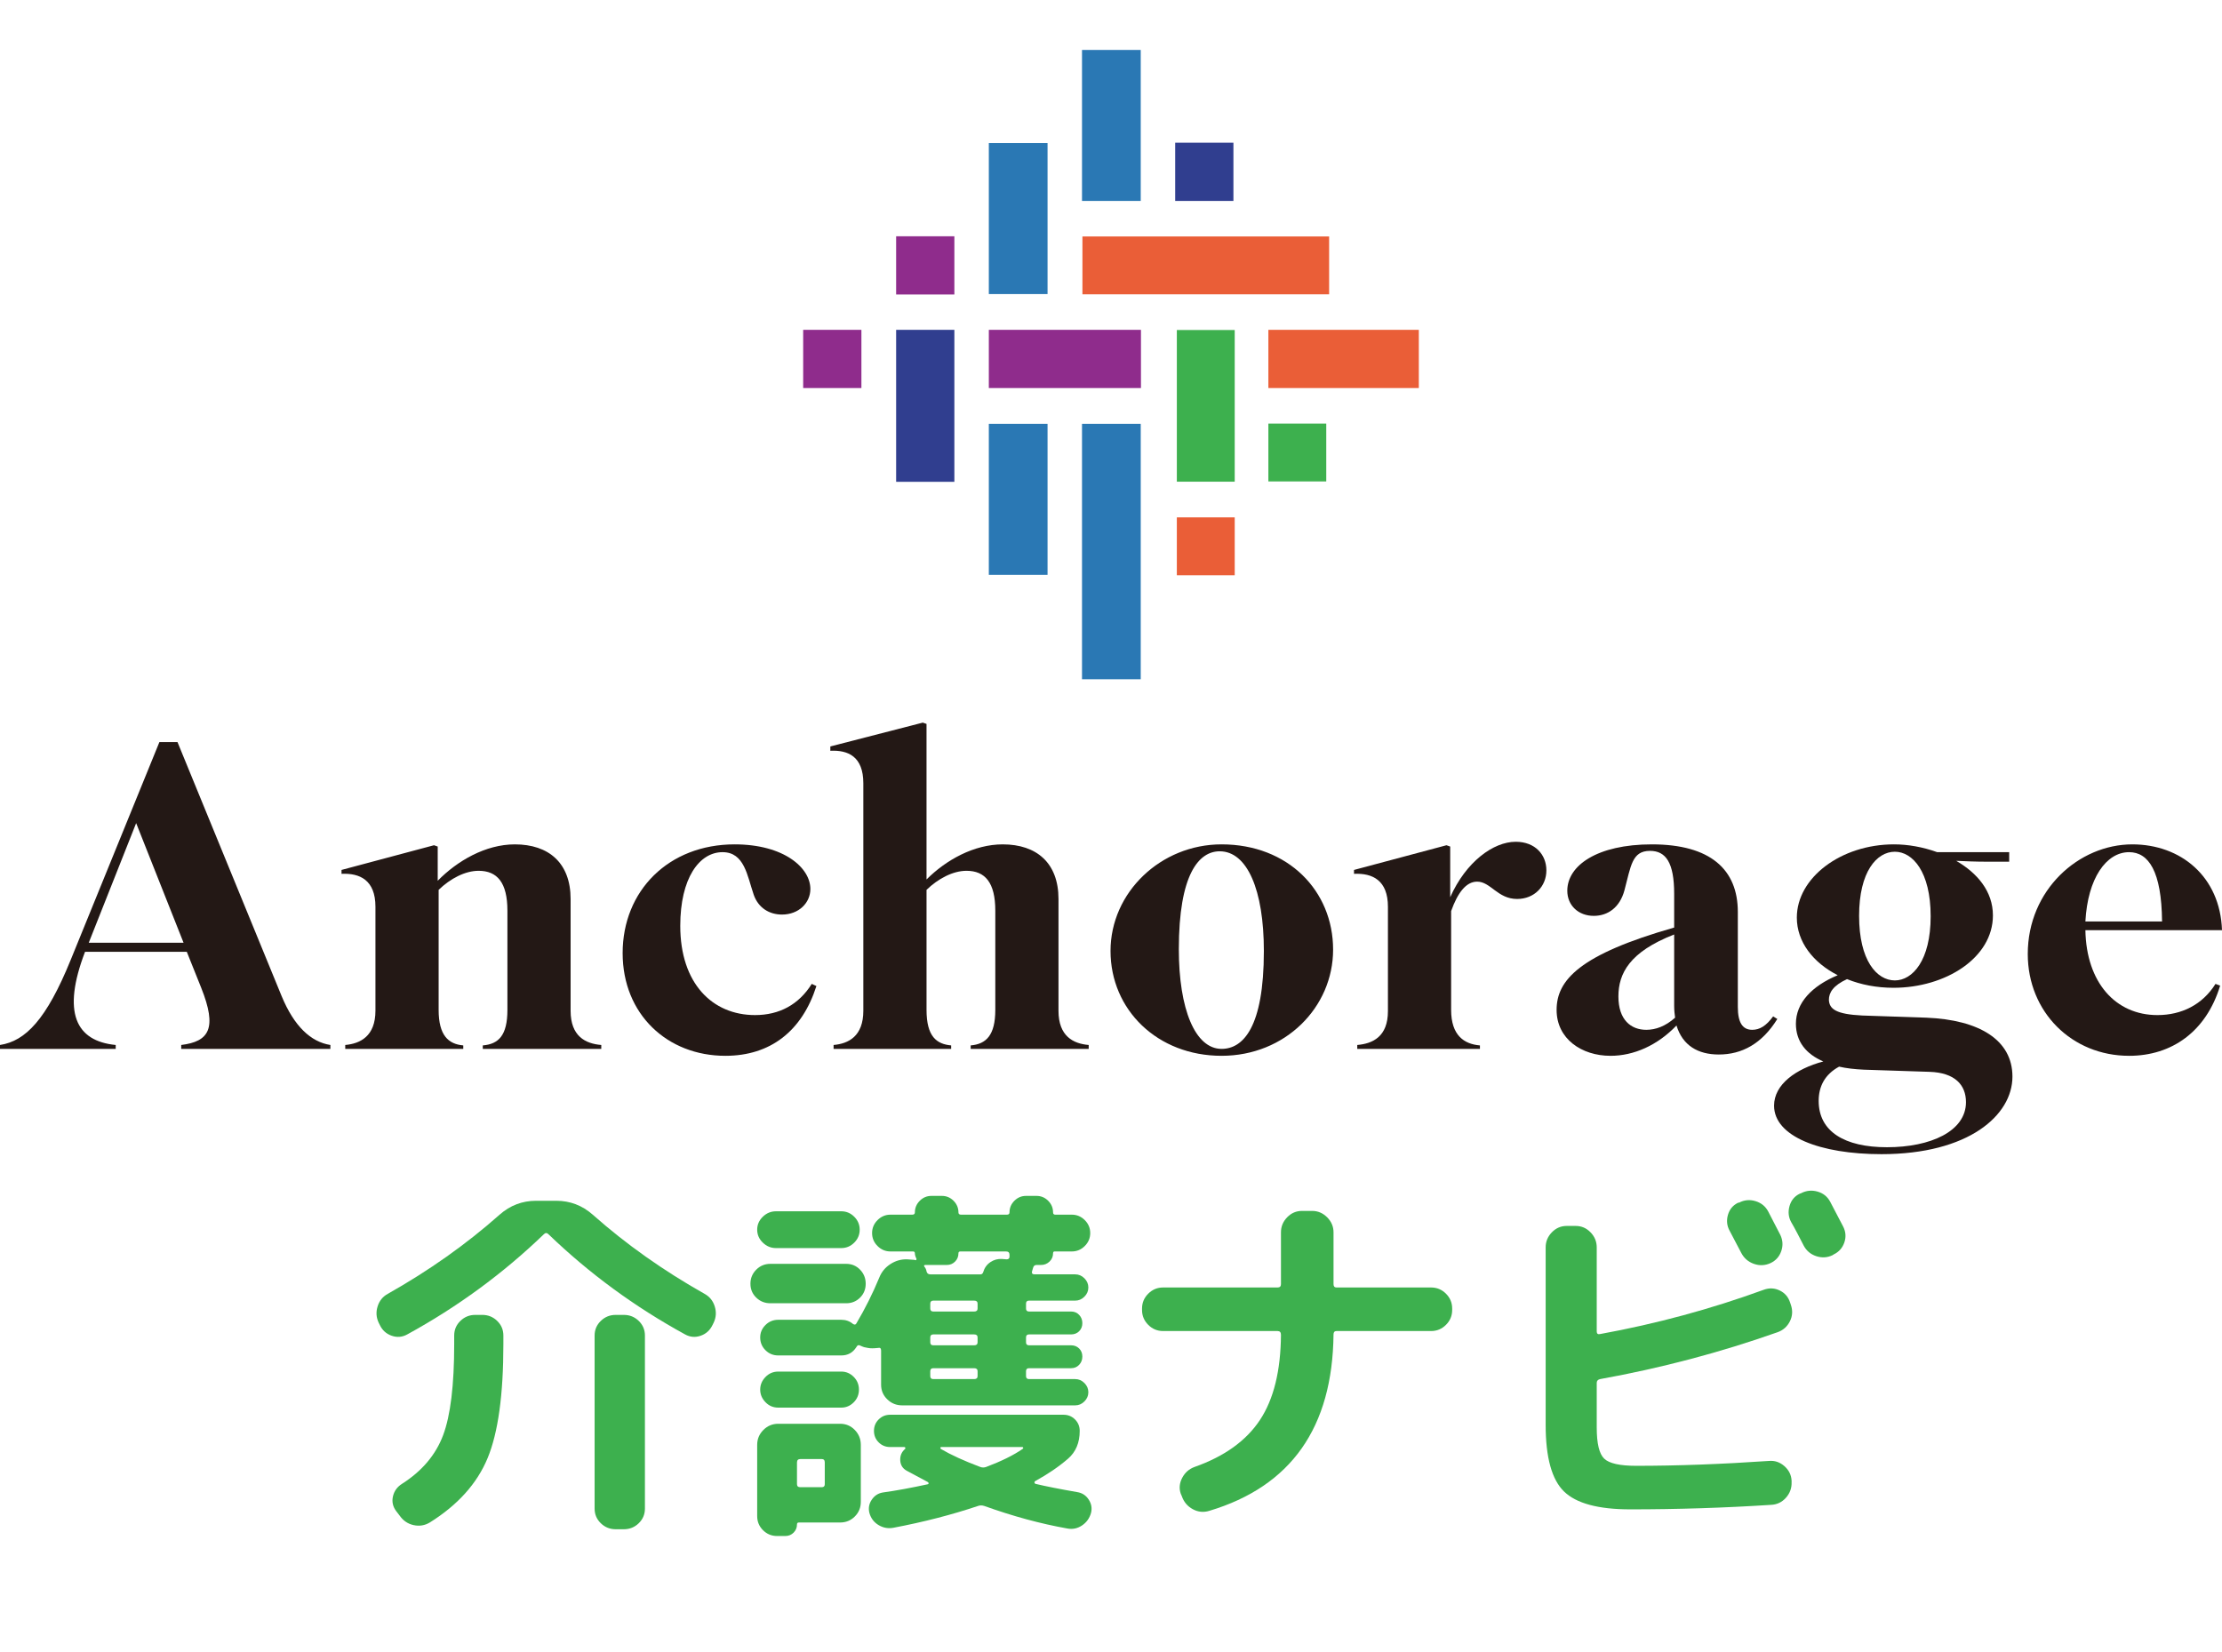 <?xml version="1.0" encoding="UTF-8"?>
<svg xmlns="http://www.w3.org/2000/svg" id="_レイヤー_2" data-name="レイヤー 2" viewBox="0 0 856.759 637.064">
  <defs>
    <style>
      .cls-1 {
        fill: #231815;
      }

      .cls-1, .cls-2, .cls-3, .cls-4, .cls-5, .cls-6 {
        stroke-width: 0px;
      }

      .cls-2 {
        fill: #3db04e;
      }

      .cls-3 {
        fill: #2a78b4;
      }

      .cls-4 {
        fill: #303e8f;
      }

      .cls-5 {
        fill: #ea5e37;
      }

      .cls-6 {
        fill: #8f2c8c;
      }
    </style>
  </defs>
  <g id="_レイヤー_3" data-name="レイヤー 3">
    <g>
      <path class="cls-1" d="m44.613,404.495H0v-1.504c9.854-1.504,17.916-9.859,27.234-32.751l34.221-84.049h6.988l40.134,97.918c4.838,11.697,11.288,17.713,18.813,18.882v1.504h-57.513v-1.504c10.75-1.336,13.975-6.35,7.704-22.057l-5.554-13.869h-39.238c-8.958,23.394-3.583,34.422,11.825,35.926v1.504Zm7.883-87.057l-18.275,46.119h36.55l-18.275-46.119Z"></path>
      <path class="cls-1" d="m178.626,404.495h-45.509v-1.504c5.733-.501,11.646-3.342,11.646-13.201v-40.103c0-10.359-6.092-13.033-13.079-12.699v-1.504l35.654-9.524,1.433.501v13.201c7.525-7.686,18.454-14.036,29.742-14.036,13.079,0,21.5,7.185,21.5,21.055v43.11c0,9.859,5.733,12.7,11.825,13.201v1.504h-45.688v-1.337c6.092-.501,9.496-3.843,9.496-13.701v-38.266c0-10.861-3.942-15.372-11.108-15.372-5.196,0-10.929,3.007-15.408,7.351v46.286c0,9.859,3.762,13.201,9.496,13.701v1.337Z"></path>
      <path class="cls-1" d="m278.598,328.633c-8.958,0-16.304,10.026-16.304,28.406,0,22.224,12.363,34.422,28.846,34.422,9.317,0,16.842-4.01,21.858-12.03l1.792.835c-5.554,17.378-17.738,26.902-35.117,26.902-22.396,0-39.596-16.041-39.596-39.602,0-24.062,17.738-41.941,43.18-41.941,18.992,0,29.204,9.023,29.204,17.211,0,5.348-4.479,9.859-10.929,9.859-4.838,0-9.138-2.506-10.929-7.686-2.508-7.352-3.583-16.376-12.004-16.376Z"></path>
      <path class="cls-1" d="m366.747,404.495h-45.33v-1.504c5.733-.501,11.467-3.342,11.467-13.201v-87.726c0-10.359-5.912-12.866-12.721-12.532v-1.671l35.654-9.19,1.433.502v59.988c7.525-7.52,18.275-13.535,29.384-13.535,13.079,0,21.5,7.185,21.5,21.055v43.11c0,9.859,5.733,12.7,11.646,13.201v1.504h-45.509v-1.337c5.912-.501,9.496-3.843,9.496-13.701v-38.266c0-10.861-3.942-15.372-11.108-15.372-5.196,0-10.929,3.007-15.408,7.351v46.286c0,10.359,3.942,13.201,9.496,13.701v1.337Z"></path>
      <path class="cls-1" d="m428.198,366.731c0-22.558,19.35-41.106,42.821-41.106,25.621,0,43,17.88,43,40.604,0,22.224-18.454,40.939-43,40.939-24.725,0-42.821-17.712-42.821-40.437Zm42.821,37.764c8.242,0,16.304-8.188,16.304-37.764,0-23.561-6.45-38.432-17.021-38.432-8.062,0-15.766,8.856-15.766,37.764,0,23.059,6.271,38.432,16.483,38.432Z"></path>
      <path class="cls-1" d="m570.634,404.495h-47.3v-1.504c5.912-.501,11.825-3.175,11.825-13.034v-40.27c0-10.193-5.913-13.033-13.079-12.699v-1.504l35.654-9.524,1.434.501v19.55c6.092-13.702,16.663-21.388,25.263-21.388,7.525,0,11.825,5.013,11.825,11.028,0,6.183-4.658,11.029-11.288,11.029-7.525,0-10.212-6.684-15.408-6.684-4.3,0-7.526,4.344-10.034,11.362v38.099c0,9.859,5.017,13.201,11.109,13.701v1.337Z"></path>
      <path class="cls-1" d="m646.422,395.472c-7.347,7.686-16.484,11.697-25.442,11.697-11.109,0-20.784-6.517-20.784-17.712,0-11.53,8.958-21.388,45.33-31.749v-13.034c0-12.03-3.225-16.542-9.317-16.542-6.988,0-7.346,5.848-9.854,15.206-1.792,6.684-6.45,9.859-11.825,9.859-5.913,0-10.213-4.01-10.213-9.692,0-9.692,11.467-17.88,32.609-17.88,22.576,0,33.145,9.692,33.145,26.067v36.594c0,6.016,1.793,8.856,5.555,8.856,2.866,0,5.375-1.504,8.062-5.18l1.613,1.002c-5.913,9.525-13.617,13.702-22.576,13.702-8.062,0-13.975-3.51-16.304-11.196Zm-.538-3.008c-.179-1.336-.358-2.84-.358-4.511v-27.571c-17.201,6.684-21.501,15.039-21.501,23.895,0,9.023,4.838,12.867,10.75,12.867,3.584,0,7.347-1.337,11.109-4.679Z"></path>
      <path class="cls-1" d="m725.432,445.099c-23.65,0-41.388-6.851-41.388-18.714,0-8.188,8.42-14.204,18.991-17.044-6.629-2.841-10.571-7.686-10.571-14.538,0-8.021,6.092-14.537,16.125-18.715-9.495-4.845-15.766-12.866-15.766-22.224,0-15.372,17.021-28.239,37.446-28.239,5.375,0,11.109,1.002,16.663,3.008h27.771v3.676h-8.599c-4.3,0-8.242-.167-11.826-.334,8.062,4.679,14.154,11.697,14.154,21.054,0,16.376-18.274,27.905-38.341,27.905-6.451,0-12.542-1.169-17.917-3.342-5.375,2.506-6.987,5.181-6.987,8.021.179,3.509,2.687,5.514,12.899,6.015l24.725.835c20.246.835,33.146,8.523,33.146,22.725,0,14.872-16.842,29.91-50.525,29.91Zm32.608-20.051c0-6.684-4.299-11.363-13.974-11.697l-25.442-.835c-3.404-.167-6.63-.502-9.496-1.17-5.554,3.008-7.883,7.687-7.883,13.201,0,11.864,10.033,17.88,26.338,17.88,16.842,0,30.458-6.182,30.458-17.378Zm-27.413-46.954c6.809,0,13.796-7.686,13.796-24.73,0-17.211-6.988-24.897-13.796-24.897-6.988,0-13.795,7.686-13.795,24.73,0,17.211,6.808,24.897,13.795,24.897Z"></path>
      <path class="cls-1" d="m820.925,407.168c-22.038,0-39.058-16.876-39.058-39.267,0-24.731,19.708-42.276,40.313-42.276,18.633,0,33.862,12.365,34.579,33.085h-52.676c.358,20.219,11.646,32.751,27.772,32.751,9.316,0,17.379-4.01,22.396-12.03l1.792.668c-5.375,17.713-18.633,27.07-35.117,27.07Zm-16.842-51.8h29.563c-.18-19.383-5.196-26.735-12.722-26.735-8.779,0-15.946,10.026-16.842,26.735Z"></path>
    </g>
    <g>
      <rect class="cls-4" x="453.131" y="55.036" width="22.454" height="22.454"></rect>
      <rect class="cls-6" x="309.689" y="127.197" width="22.454" height="22.454"></rect>
      <rect class="cls-6" x="381.272" y="127.197" width="58.659" height="22.454"></rect>
      <rect class="cls-6" x="345.532" y="91.117" width="22.454" height="22.454"></rect>
      <rect class="cls-4" x="345.532" y="127.197" width="22.454" height="58.613"></rect>
      <rect class="cls-3" x="417.202" y="19.26" width="22.643" height="58.23"></rect>
      <rect class="cls-2" x="489.061" y="163.346" width="22.316" height="22.316"></rect>
      <rect class="cls-5" x="489.061" y="127.197" width="58.01" height="22.454"></rect>
      <rect class="cls-3" x="381.272" y="55.174" width="22.643" height="58.23"></rect>
      <rect class="cls-3" x="381.272" y="163.443" width="22.643" height="58.23"></rect>
      <rect class="cls-3" x="417.202" y="163.443" width="22.643" height="98.507"></rect>
      <rect class="cls-2" x="453.767" y="127.266" width="22.316" height="58.493"></rect>
      <rect class="cls-5" x="453.767" y="199.523" width="22.316" height="22.316"></rect>
      <rect class="cls-5" x="417.365" y="91.186" width="95.12" height="22.316"></rect>
    </g>
  </g>
  <g>
    <path class="cls-2" d="m146.462,510.993l-.434-.869c-.966-2.026-1.111-4.126-.435-6.297.674-2.172,1.977-3.787,3.909-4.85,15.924-8.976,30.304-19.157,43.141-30.546,4.054-3.57,8.734-5.356,14.043-5.356h7.818c5.307,0,9.989,1.787,14.043,5.356,12.835,11.389,27.217,21.571,43.141,30.546,1.93,1.063,3.233,2.678,3.909,4.85.674,2.172.53,4.271-.435,6.297l-.434.869c-.966,2.026-2.487,3.402-4.56,4.126-2.077.724-4.078.557-6.008-.506-19.4-10.616-36.967-23.501-52.697-38.654-.58-.579-1.158-.579-1.738,0-15.732,15.153-33.297,28.038-52.697,38.654-1.931,1.063-3.933,1.231-6.008.506-2.077-.724-3.596-2.099-4.56-4.126Zm36.772-3.909h2.751c2.219,0,4.126.774,5.718,2.316,1.593,1.545,2.389,3.427,2.389,5.646v3.329c0,19.497-2.027,34.144-6.08,43.938-4.054,9.797-11.488,18.072-22.295,24.828-1.932,1.158-4.006,1.495-6.225,1.014-2.222-.484-4.007-1.69-5.356-3.619l-1.448-1.883c-1.256-1.737-1.642-3.619-1.158-5.646.482-2.027,1.64-3.619,3.475-4.777,7.72-4.923,13.004-11.17,15.853-18.748,2.845-7.575,4.27-19.277,4.27-35.107v-3.329c0-2.22.796-4.102,2.389-5.646,1.592-1.542,3.497-2.316,5.718-2.316Zm54.145,0h3.185c2.219,0,4.126.774,5.719,2.316,1.593,1.545,2.388,3.427,2.388,5.646v66.739c0,2.219-.796,4.101-2.388,5.646-1.593,1.542-3.5,2.316-5.719,2.316h-3.185c-2.221,0-4.126-.774-5.718-2.316-1.593-1.546-2.389-3.427-2.389-5.646v-66.739c0-2.22.796-4.102,2.389-5.646,1.593-1.542,3.497-2.316,5.718-2.316Z"></path>
    <path class="cls-2" d="m297.025,502.596c-2.124,0-3.934-.724-5.429-2.171-1.497-1.448-2.244-3.233-2.244-5.357,0-2.121.747-3.931,2.244-5.428,1.495-1.495,3.305-2.244,5.429-2.244h29.244c2.122,0,3.909.749,5.357,2.244,1.447,1.497,2.171,3.307,2.171,5.428,0,2.125-.724,3.909-2.171,5.357-1.448,1.447-3.235,2.171-5.357,2.171h-29.244Zm2.172-35.468h25.19c1.929,0,3.594.701,4.995,2.099,1.398,1.4,2.099,3.065,2.099,4.995,0,1.931-.701,3.597-2.099,4.995-1.4,1.4-3.066,2.099-4.995,2.099h-25.19c-1.932,0-3.62-.699-5.067-2.099-1.447-1.398-2.171-3.063-2.171-4.995,0-1.93.724-3.594,2.171-4.995,1.447-1.399,3.135-2.099,5.067-2.099Zm32.718,90.048v22.005c0,2.219-.773,4.101-2.316,5.646-1.545,1.543-3.427,2.316-5.646,2.316h-15.925c-.484,0-.724.24-.724.724,0,1.253-.435,2.316-1.304,3.185-.868.868-1.931,1.303-3.185,1.303h-3.185c-2.125,0-3.935-.748-5.43-2.244-1.497-1.498-2.243-3.308-2.243-5.429v-27.506c0-2.219.796-4.126,2.388-5.718,1.593-1.593,3.497-2.389,5.719-2.389h23.887c2.22,0,4.102.796,5.646,2.389,1.543,1.592,2.316,3.499,2.316,5.718Zm2.751-37.351l-1.448-.29c-.579-.192-1.063-.384-1.448-.579-.676-.384-1.208-.192-1.592.579-1.352,2.125-3.282,3.185-5.791,3.185h-24.321c-1.933,0-3.572-.674-4.923-2.027-1.352-1.35-2.026-2.991-2.026-4.922,0-1.832.674-3.425,2.026-4.777,1.351-1.351,2.99-2.027,4.923-2.027h24.321c1.737,0,3.233.532,4.488,1.593.578.387,1.013.339,1.303-.145,3.377-5.693,6.32-11.582,8.831-17.663.868-2.219,2.316-3.981,4.343-5.284,2.027-1.303,4.198-1.905,6.515-1.81l1.883.145c.482,0,.868.05,1.158.145.095.097.216.072.362-.073.145-.145.168-.312.072-.506-.387-.772-.578-1.448-.578-2.027,0-.482-.243-.724-.724-.724h-8.687c-1.931,0-3.596-.699-4.994-2.099-1.401-1.398-2.099-3.063-2.099-4.995,0-1.93.698-3.594,2.099-4.995,1.398-1.398,3.062-2.099,4.994-2.099h8.397c.673,0,1.014-.29,1.014-.869,0-1.737.626-3.233,1.882-4.487,1.252-1.253,2.751-1.883,4.487-1.883h4.054c1.736,0,3.232.629,4.487,1.883,1.253,1.255,1.882,2.75,1.882,4.487,0,.579.337.869,1.014.869h17.663c.673,0,1.013-.29,1.013-.869,0-1.737.626-3.233,1.882-4.487,1.253-1.253,2.751-1.883,4.488-1.883h4.054c1.737,0,3.233.629,4.487,1.883,1.254,1.255,1.883,2.75,1.883,4.487,0,.579.29.869.868.869h6.37c1.93,0,3.594.701,4.995,2.099,1.398,1.4,2.099,3.065,2.099,4.995,0,1.931-.701,3.597-2.099,4.995-1.4,1.4-3.065,2.099-4.995,2.099h-6.659c-.387,0-.579.242-.579.724,0,1.256-.459,2.316-1.375,3.185-.919.868-2.004,1.303-3.257,1.303h-1.737c-.677,0-1.11.339-1.304,1.014-.097.387-.241.868-.434,1.447-.194.774.145,1.158,1.014,1.158h15.635c1.351,0,2.534.507,3.547,1.52,1.014,1.014,1.52,2.197,1.52,3.547,0,1.352-.506,2.534-1.52,3.546-1.014,1.014-2.197,1.521-3.547,1.521h-17.806c-.774,0-1.158.387-1.158,1.158v1.882c0,.773.384,1.158,1.158,1.158h16.214c1.254,0,2.292.435,3.114,1.303.818.868,1.23,1.932,1.23,3.185,0,1.256-.412,2.294-1.23,3.113-.821.821-1.859,1.231-3.114,1.231h-16.214c-.774,0-1.158.387-1.158,1.158v1.882c0,.774.384,1.158,1.158,1.158h16.214c1.254,0,2.292.412,3.114,1.231.818.821,1.23,1.859,1.23,3.113,0,1.255-.412,2.316-1.23,3.185-.821.868-1.859,1.303-3.114,1.303h-16.214c-.774,0-1.158.387-1.158,1.158v1.882c0,.774.384,1.158,1.158,1.158h17.806c1.351,0,2.534.507,3.547,1.521,1.014,1.013,1.52,2.196,1.52,3.546,0,1.353-.506,2.534-1.52,3.547-1.014,1.013-2.197,1.52-3.547,1.52h-66.739c-2.221,0-4.126-.772-5.718-2.316-1.593-1.543-2.389-3.425-2.389-5.646v-13.174c0-.869-.387-1.206-1.158-1.014-1.737.194-3.04.194-3.908,0Zm-34.6,23.018c-1.933,0-3.572-.699-4.923-2.099-1.352-1.398-2.026-3.015-2.026-4.85,0-1.832.674-3.449,2.026-4.849,1.351-1.399,2.99-2.1,4.923-2.1h24.321c1.832,0,3.424.677,4.777,2.027,1.351,1.352,2.027,2.993,2.027,4.922,0,1.932-.677,3.572-2.027,4.923-1.353,1.352-2.945,2.026-4.777,2.026h-24.321Zm17.951,29.534v-8.397c0-.868-.387-1.303-1.158-1.303h-8.252c-.868,0-1.303.435-1.303,1.303v8.397c0,.773.435,1.158,1.303,1.158h8.252c.772,0,1.158-.385,1.158-1.158Zm97.286,3.04c1.93.29,3.425,1.256,4.489,2.895,1.061,1.64,1.35,3.377.868,5.212-.579,2.026-1.737,3.619-3.475,4.777s-3.619,1.543-5.646,1.158c-10.328-1.835-20.991-4.73-31.995-8.686-.868-.289-1.689-.289-2.461,0-10.039,3.377-20.897,6.176-32.574,8.397-2.026.384-3.933.047-5.718-1.014-1.787-1.063-2.967-2.606-3.547-4.633-.484-1.835-.194-3.547.869-5.139,1.061-1.593,2.508-2.534,4.344-2.824,4.922-.674,10.713-1.737,17.372-3.185.192-.095.264-.24.217-.435-.05-.192-.17-.337-.362-.435-3.669-1.929-6.37-3.377-8.107-4.343-1.545-.869-2.366-2.194-2.461-3.981-.097-1.785.53-3.257,1.882-4.415.095-.095.12-.24.073-.435-.05-.192-.169-.29-.363-.29h-5.501c-1.737,0-3.21-.601-4.415-1.809-1.208-1.206-1.809-2.678-1.809-4.415s.601-3.208,1.809-4.415c1.205-1.206,2.678-1.81,4.415-1.81h66.885c1.736,0,3.208.604,4.415,1.81,1.206,1.208,1.81,2.678,1.81,4.415,0,4.538-1.498,8.107-4.489,10.713-3.571,3.09-7.817,5.985-12.739,8.686-.194.194-.268.387-.217.579.047.194.167.339.362.435,4.054.966,9.411,2.026,16.069,3.185Zm-50.235-87.587h-8.253c-.484,0-.629.195-.435.579.482.579.772,1.208.869,1.882.192.774.674,1.158,1.447,1.158h19.4c.482,0,.819-.289,1.013-.868.482-1.64,1.399-2.919,2.751-3.836,1.351-.916,2.846-1.326,4.488-1.231l1.737.145c.772,0,1.158-.337,1.158-1.013v-.724c0-.868-.435-1.303-1.303-1.303h-17.663c-.484,0-.724.242-.724.724,0,1.256-.435,2.316-1.303,3.185-.868.868-1.932,1.303-3.185,1.303Zm11.871,16.794v-1.882c0-.772-.435-1.158-1.304-1.158h-15.78c-.773,0-1.158.387-1.158,1.158v1.882c0,.773.385,1.158,1.158,1.158h15.78c.869,0,1.304-.385,1.304-1.158Zm0,13.029v-1.882c0-.772-.435-1.158-1.304-1.158h-15.78c-.773,0-1.158.387-1.158,1.158v1.882c0,.774.385,1.158,1.158,1.158h15.78c.869,0,1.304-.384,1.304-1.158Zm0,13.029v-1.882c0-.772-.435-1.158-1.304-1.158h-15.78c-.773,0-1.158.387-1.158,1.158v1.882c0,.774.385,1.158,1.158,1.158h15.78c.869,0,1.304-.384,1.304-1.158Zm17.373,28.086c.192-.095.264-.24.217-.435-.05-.192-.17-.29-.363-.29h-31.27c-.194,0-.29.097-.29.29,0,.194.048.339.145.435,3.956,2.316,9.023,4.632,15.2,6.948.772.29,1.543.29,2.316,0,5.887-2.219,10.569-4.535,14.044-6.948Z"></path>
    <path class="cls-2" d="m448.455,513.309c-2.221,0-4.126-.796-5.718-2.389-1.592-1.593-2.389-3.497-2.389-5.718v-.579c0-2.219.797-4.126,2.389-5.719,1.593-1.592,3.498-2.388,5.718-2.388h44.156c.868,0,1.303-.435,1.303-1.303v-19.979c0-2.219.796-4.148,2.389-5.79,1.592-1.641,3.497-2.462,5.718-2.462h3.909c2.219,0,4.149.821,5.791,2.462,1.64,1.642,2.461,3.571,2.461,5.79v19.979c0,.868.384,1.303,1.158,1.303h36.483c2.219,0,4.126.796,5.718,2.388,1.592,1.593,2.389,3.5,2.389,5.719v.579c0,2.221-.797,4.126-2.389,5.718-1.593,1.593-3.499,2.389-5.718,2.389h-36.483c-.774,0-1.158.434-1.158,1.303-.387,35.903-16.359,58.585-47.919,68.042-2.221.674-4.344.458-6.37-.651-2.026-1.111-3.427-2.773-4.198-4.995l-.435-1.014c-.677-2.026-.484-4.054.579-6.08,1.061-2.027,2.653-3.425,4.778-4.199,11.484-4.054,19.881-10.084,25.189-18.096,5.307-8.01,8.01-18.965,8.107-32.863,0-.963-.435-1.447-1.303-1.447h-44.156Z"></path>
    <path class="cls-2" d="m628.551,582.075c-12.258,0-20.752-2.293-25.479-6.876-4.73-4.582-7.094-13.149-7.094-25.696v-68.477c0-2.219.796-4.149,2.389-5.791,1.592-1.64,3.497-2.461,5.718-2.461h3.475c2.219,0,4.126.821,5.719,2.461,1.592,1.642,2.388,3.572,2.388,5.791v32.429c0,.868.435,1.208,1.303,1.014,21.716-3.957,42.755-9.65,63.121-17.084,2.121-.771,4.173-.674,6.152.29,1.978.966,3.305,2.51,3.981,4.633l.29.868c.772,2.221.651,4.344-.362,6.37-1.013,2.027-2.583,3.427-4.705,4.198-22.103,7.818-44.93,13.851-68.477,18.096-.868.195-1.303.677-1.303,1.448v17.227c0,6.178.963,10.184,2.895,12.016,1.929,1.835,6.031,2.751,12.305,2.751,15.827,0,32.911-.627,51.248-1.883,2.22-.192,4.199.485,5.936,2.027,1.737,1.545,2.653,3.427,2.751,5.646v.434c.094,2.316-.629,4.344-2.172,6.081-1.546,1.737-3.475,2.653-5.791,2.75-17.952,1.158-36.048,1.737-54.289,1.737Zm41.984-118.278c2.026-1.061,4.149-1.253,6.37-.579,2.219.677,3.859,2.026,4.922,4.054.579,1.063,1.398,2.656,2.462,4.777,1.061,2.124,1.784,3.524,2.171,4.198.963,2.027,1.086,4.103.363,6.225-.724,2.124-2.1,3.669-4.126,4.633-2.125.966-4.271,1.063-6.443.289-2.171-.771-3.789-2.171-4.85-4.198-1.447-2.798-2.945-5.646-4.487-8.542-1.064-1.929-1.28-3.981-.652-6.153.626-2.171,1.955-3.739,3.981-4.705h.29Zm35.179-.29c3.185,6.081,4.825,9.218,4.922,9.41,1.062,2.027,1.231,4.104.507,6.225-.724,2.124-2.099,3.669-4.126,4.633l-.435.29c-2.027.966-4.126,1.085-6.297.362-2.173-.724-3.789-2.099-4.85-4.126-.484-.963-1.256-2.461-2.316-4.488-1.064-2.026-1.882-3.522-2.462-4.487-1.062-1.93-1.28-4.004-.651-6.225.626-2.219,1.955-3.812,3.981-4.777l.435-.145c2.026-1.062,4.148-1.278,6.37-.652,2.219.629,3.859,1.955,4.922,3.981Z"></path>
  </g>
</svg>
